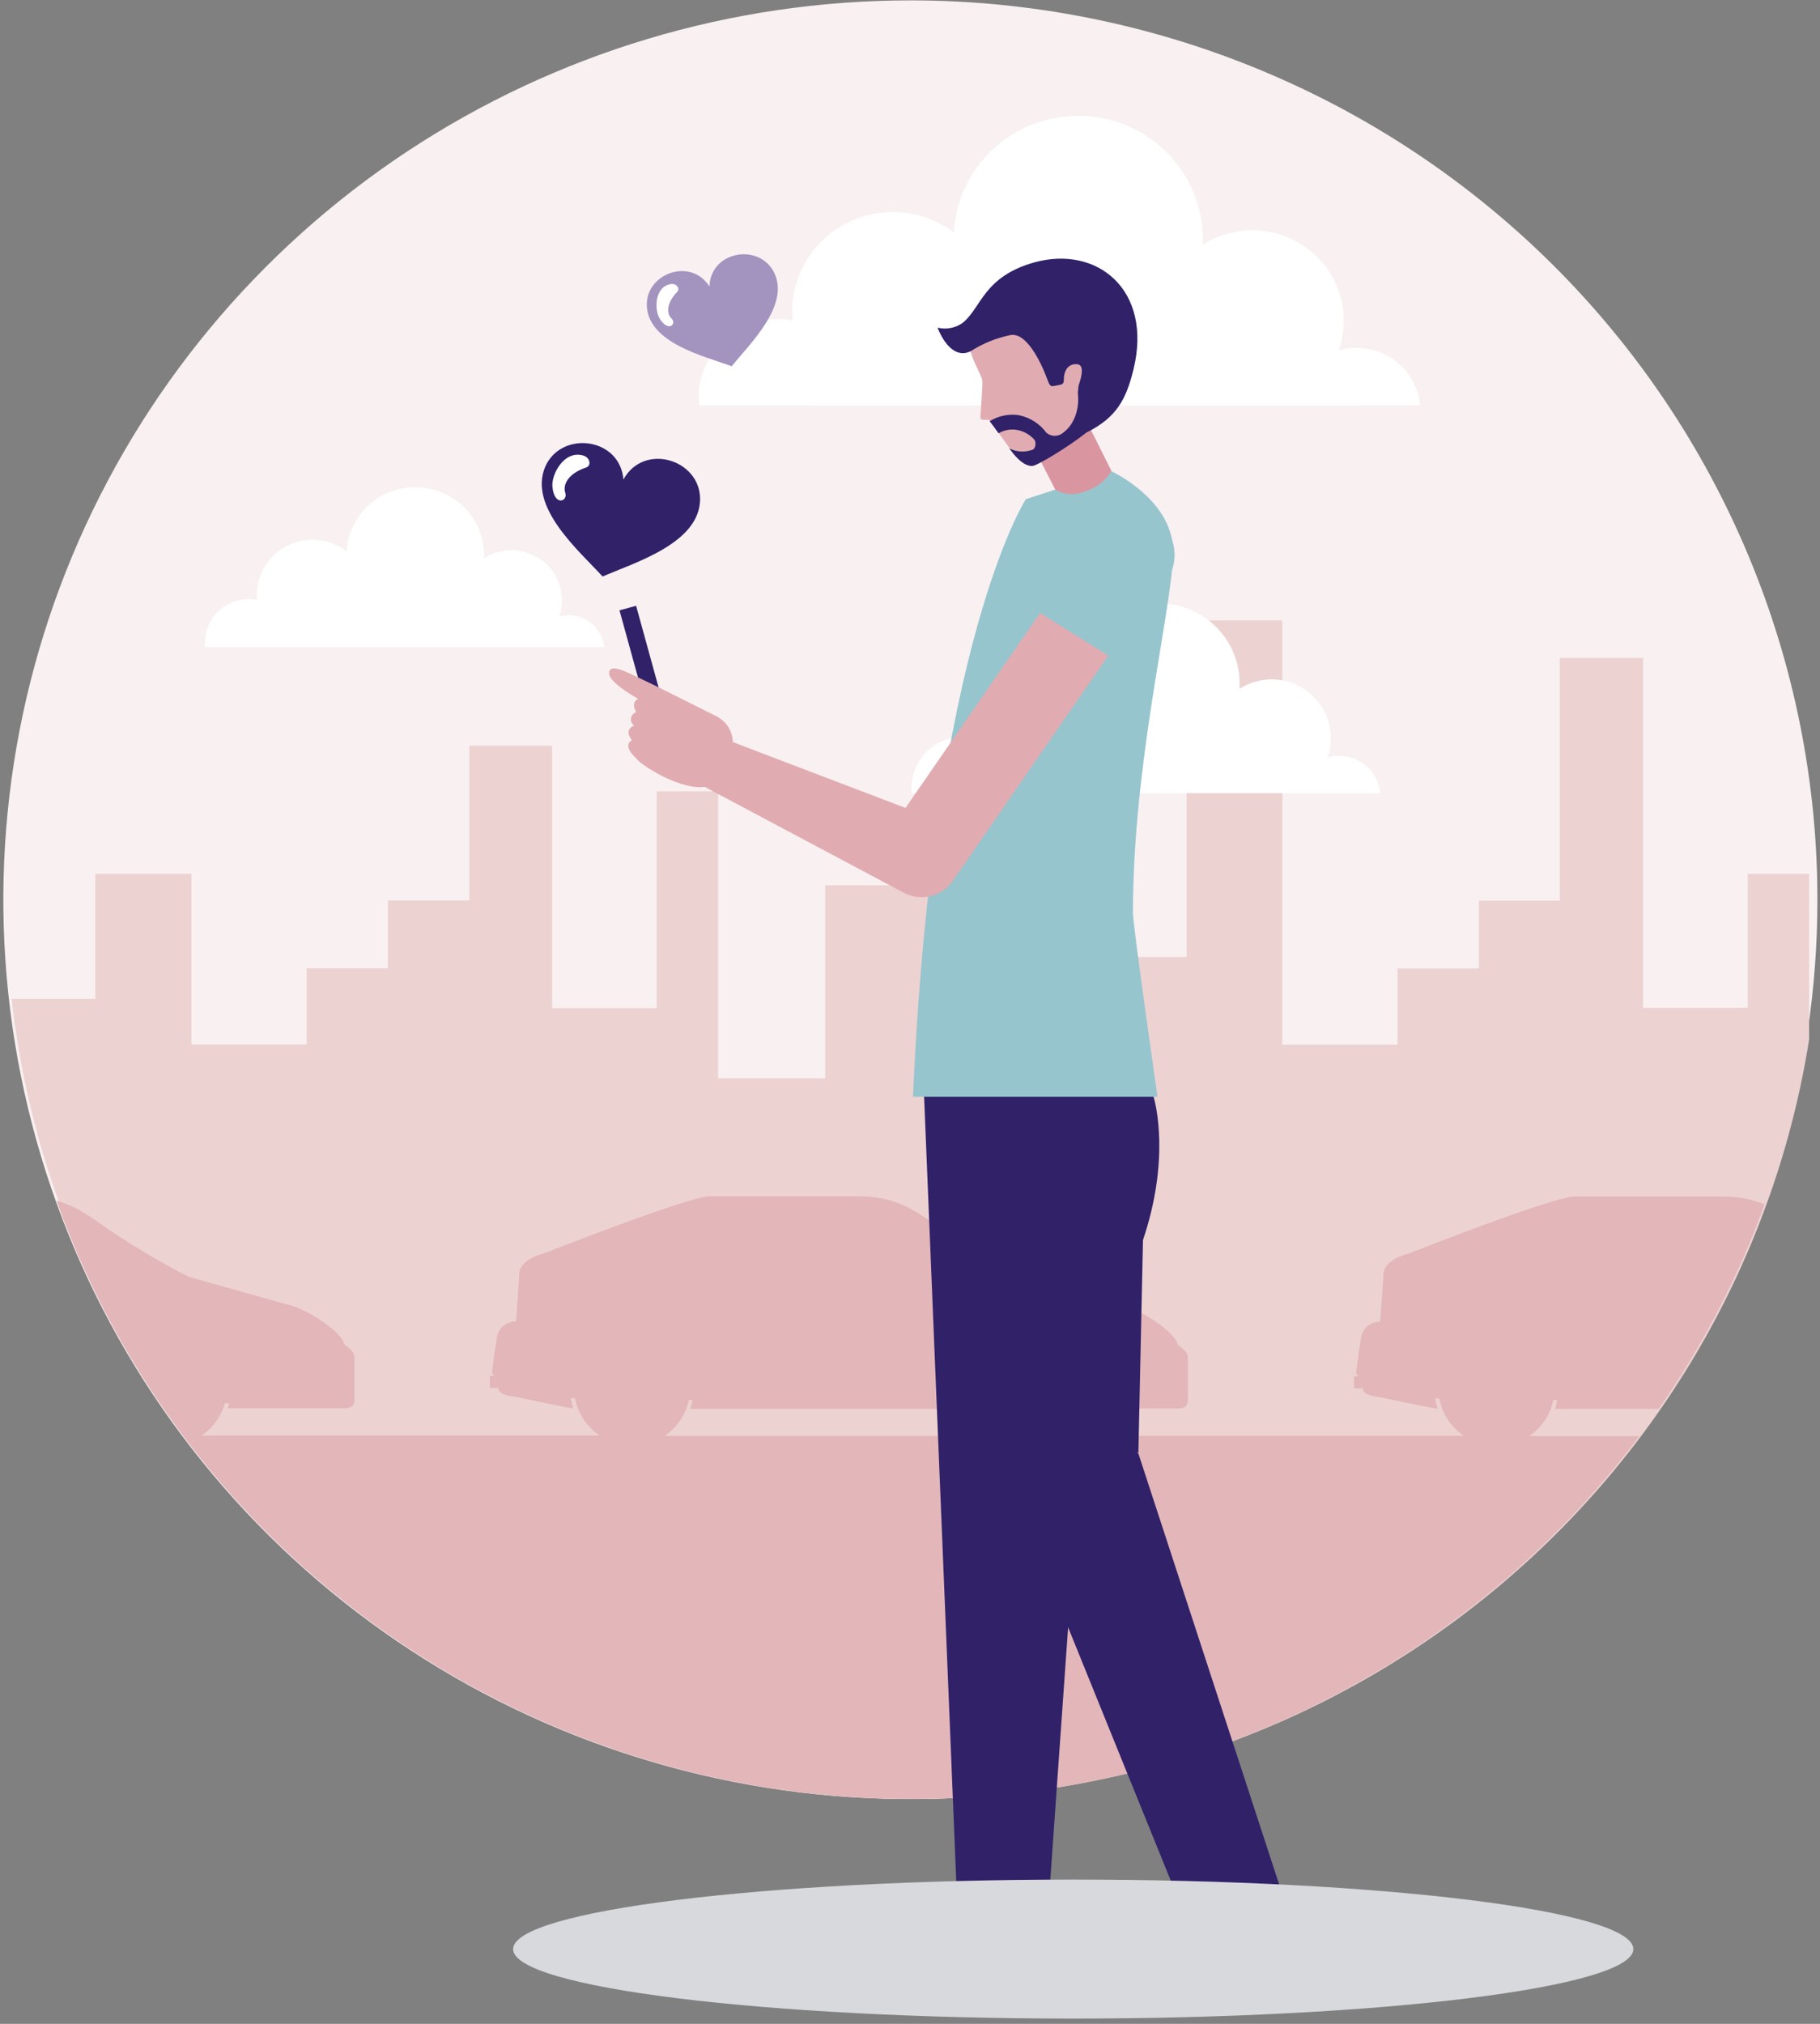 <svg width="277" height="308" viewBox="0 0 277 308" fill="none" xmlns="http://www.w3.org/2000/svg">
<rect x="0" y="0" width="277" height="308" fill="#808080" stroke="none"/>
<path d="M276.607 136.919C276.609 163.99 268.514 190.453 253.346 212.963C238.178 235.473 216.619 253.017 191.394 263.378C166.168 273.739 138.411 276.451 111.632 271.171C84.852 265.891 60.253 252.856 40.946 233.714C21.638 214.573 8.489 190.185 3.162 163.634C-2.166 137.084 0.567 109.563 11.016 84.553C21.464 59.542 39.158 38.165 61.861 23.125C84.563 8.085 111.254 0.058 138.558 0.058C156.686 0.056 174.637 3.596 191.386 10.473C208.135 17.35 223.353 27.431 236.173 40.14C248.992 52.849 259.161 67.937 266.098 84.542C273.036 101.148 276.607 118.945 276.607 136.919V136.919Z" fill="#F9F0F1"/>
<path d="M138.968 273.78C171.852 273.781 203.657 262.144 228.657 240.964C253.658 219.784 270.212 190.452 275.341 158.247V132.986H265.993V153.386H250.076V100.128H237.405V137.064H225.084V147.385H212.705V158.982H195.16V94.427H180.608V145.646H162.176V160.354H149.505V134.725H125.595V164.113H109.297V120.423H99.94V153.435H84.033V113.493H71.439V137.035H59.041V147.356H46.672V158.953H29.127V132.986H14.506V152.024H1.767C5.52 185.5 21.591 216.428 46.904 238.892C72.218 261.355 104.996 273.777 138.968 273.78Z" fill="#EDD2D2"/>
<path d="M138.752 120.712C138.738 120.436 138.738 120.158 138.752 119.881C138.752 117.831 139.574 115.864 141.036 114.415C142.499 112.965 144.482 112.15 146.55 112.15C147.051 112.149 147.55 112.198 148.041 112.295C148.027 112.012 148.027 111.728 148.041 111.445C148.04 109.604 148.557 107.799 149.535 106.235C150.513 104.67 151.913 103.407 153.576 102.589C155.24 101.771 157.1 101.43 158.949 101.605C160.797 101.78 162.559 102.463 164.036 103.578C164.153 100.361 165.546 97.319 167.913 95.114C170.28 92.909 173.429 91.721 176.675 91.806C179.922 91.891 183.003 93.244 185.249 95.57C187.494 97.895 188.723 101.006 188.668 104.226C188.668 104.429 188.668 104.622 188.668 104.825C190.118 103.888 191.81 103.388 193.541 103.385C194.977 103.392 196.39 103.739 197.665 104.395C198.939 105.051 200.037 105.999 200.868 107.159C201.7 108.32 202.241 109.66 202.446 111.069C202.652 112.478 202.516 113.915 202.05 115.262C202.609 115.106 203.186 115.028 203.766 115.03C205.344 115.03 206.865 115.611 208.034 116.661C209.204 117.712 209.937 119.156 210.092 120.712H138.752Z" fill="white"/>
<path d="M106.402 61.724C106.402 61.318 106.333 60.883 106.333 60.458C106.336 57.302 107.602 54.276 109.854 52.045C112.106 49.814 115.159 48.561 118.342 48.561C119.108 48.562 119.872 48.636 120.623 48.783C120.623 48.349 120.564 47.904 120.564 47.469C120.567 44.639 121.366 41.865 122.872 39.46C124.378 37.056 126.532 35.116 129.09 33.86C131.648 32.603 134.509 32.079 137.351 32.348C140.193 32.617 142.903 33.666 145.176 35.38C145.449 30.498 147.629 25.915 151.254 22.601C154.879 19.288 159.664 17.505 164.593 17.63C169.522 17.756 174.207 19.781 177.656 23.275C181.104 26.769 183.044 31.457 183.063 36.346C183.063 36.645 183.063 36.955 183.063 37.254C185.492 35.699 188.35 34.932 191.239 35.062C194.128 35.191 196.905 36.21 199.182 37.977C201.46 39.744 203.125 42.171 203.947 44.92C204.768 47.669 204.705 50.604 203.766 53.316C204.625 53.071 205.514 52.947 206.408 52.949C208.84 52.938 211.189 53.829 212.992 55.447C214.796 57.066 215.924 59.294 216.155 61.695L106.402 61.724Z" fill="white"/>
<path d="M31.192 98.466C31.192 98.234 31.192 98.002 31.192 97.77C31.192 96.025 31.892 94.351 33.137 93.117C34.381 91.882 36.07 91.189 37.83 91.189C38.256 91.192 38.68 91.234 39.097 91.315C39.083 91.073 39.083 90.831 39.097 90.59C39.09 89.017 39.528 87.474 40.362 86.135C41.196 84.797 42.392 83.719 43.814 83.022C45.236 82.325 46.828 82.038 48.406 82.193C49.985 82.349 51.488 82.941 52.743 83.902C52.908 81.213 54.121 78.692 56.125 76.871C58.129 75.051 60.768 74.074 63.485 74.147C66.202 74.22 68.784 75.336 70.686 77.261C72.589 79.186 73.662 81.768 73.68 84.463C73.68 84.627 73.68 84.791 73.68 84.965C74.841 84.224 76.182 83.806 77.561 83.755C78.941 83.706 80.309 84.025 81.522 84.681C82.734 85.337 83.745 86.304 84.449 87.482C85.153 88.659 85.524 90.004 85.523 91.373C85.528 92.211 85.389 93.044 85.114 93.837C85.589 93.701 86.081 93.632 86.576 93.634C87.917 93.633 89.21 94.127 90.203 95.02C91.197 95.914 91.818 97.142 91.947 98.466H31.192Z" fill="white"/>
<path d="M138.694 273.78C160.229 273.798 181.469 268.812 200.71 259.222C219.951 249.633 236.658 235.707 249.49 218.56H232.725C234.634 217.279 235.958 215.303 236.41 213.061H237.014C236.928 213.517 236.811 213.965 236.663 214.405H252.444C259.144 204.762 264.562 194.303 268.566 183.287C266.527 182.465 264.342 182.06 262.142 182.098H239.616C236.39 182.098 214.732 190.651 214.556 190.709C213.825 190.95 211.525 191.52 210.755 193.105C210.71 193.193 210.671 193.283 210.638 193.376C210.634 193.405 210.634 193.434 210.638 193.463C210.603 193.554 210.577 193.647 210.56 193.743C210.555 193.778 210.555 193.814 210.56 193.849C210.545 193.981 210.545 194.114 210.56 194.246L210.433 195.946L210.287 197.976L210.063 201.136C209.474 201.125 208.896 201.291 208.404 201.612C207.911 201.933 207.528 202.393 207.305 202.934C207.09 203.523 206.603 207.224 206.408 208.838C206.408 209.138 206.544 209.186 206.778 209.447H206.067V211.283H207.344C207.356 211.058 207.356 210.832 207.344 210.607C207.431 211.1 207.344 211.419 207.529 211.728C207.997 212.404 209.186 212.482 210.297 212.694C213.124 213.274 218.338 214.366 218.611 214.366H218.816C218.642 213.866 218.511 213.352 218.426 212.829H219.069C219.28 213.974 219.718 215.065 220.357 216.04C220.996 217.016 221.824 217.856 222.793 218.512H157.506C159.242 217.348 160.501 215.607 161.054 213.603H161.736C161.672 213.86 161.594 214.112 161.503 214.356H179.242C180.217 214.356 180.792 214.076 180.792 212.984V206.702C180.799 206.471 180.753 206.24 180.659 206.028C180.564 205.816 180.423 205.627 180.246 205.475L179.272 204.644C178.706 202.576 173.365 199.068 170.217 198.478L155.596 194.371C155.596 194.371 150.722 191.839 144.611 187.916C140.478 185.268 137.495 182.05 130.604 182.05H108.078C104.852 182.05 83.194 190.602 83.009 190.66C82.278 190.902 79.987 191.472 79.217 193.057C79.168 193.143 79.129 193.233 79.1 193.328V193.415C79.1 193.511 79.051 193.598 79.032 193.695C79.012 193.791 79.032 193.762 79.032 193.801C79.021 193.933 79.021 194.065 79.032 194.197L78.905 195.898L78.759 197.928L78.544 201.088C77.957 201.084 77.381 201.252 76.89 201.572C76.399 201.892 76.015 202.349 75.786 202.885C75.581 203.475 75.084 207.176 74.899 208.79C74.899 209.089 75.035 209.138 75.26 209.399H74.558V211.235H75.844C75.846 211.008 75.826 210.782 75.786 210.558C75.883 211.051 75.786 211.38 75.981 211.679C76.439 212.356 77.628 212.433 78.749 212.646C81.585 213.226 86.781 214.318 87.063 214.318H87.258C87.093 213.815 86.963 213.302 86.868 212.781H87.522C87.732 213.925 88.17 215.017 88.809 215.992C89.448 216.968 90.276 217.808 91.245 218.464H30.666C32.406 217.301 33.668 215.56 34.224 213.554H34.897C34.825 213.812 34.747 214.063 34.663 214.308H52.402C53.377 214.308 53.952 214.028 53.952 212.936V206.654C53.959 206.422 53.913 206.192 53.819 205.98C53.724 205.767 53.583 205.579 53.406 205.427C52.958 205.06 52.432 204.605 52.432 204.596C51.857 202.528 46.505 199.02 43.367 198.43L28.746 194.323C28.746 194.323 23.882 191.936 17.829 187.974C14.788 186.041 12.38 183.789 8.589 182.726C18.139 209.365 35.773 232.418 59.069 248.722C82.365 265.025 110.18 273.779 138.694 273.78V273.78ZM207.178 210.239C207.095 210.031 206.994 209.831 206.876 209.64C207.003 209.834 207.108 210.041 207.188 210.259C207.191 210.301 207.191 210.343 207.188 210.384C207.176 210.335 207.16 210.286 207.139 210.239H207.178ZM75.591 210.239C75.519 210.028 75.421 209.827 75.299 209.64C75.426 209.834 75.531 210.041 75.611 210.259C75.605 210.297 75.605 210.336 75.611 210.375C75.608 210.329 75.602 210.284 75.591 210.239V210.239ZM104.832 213.061H105.417C105.341 213.519 105.223 213.968 105.066 214.405H143.568C143.46 214.087 143.369 213.765 143.295 213.438H143.889C144.422 215.514 145.701 217.325 147.486 218.531H101.148C103.049 217.252 104.373 215.291 104.842 213.061H104.832Z" fill="#E3B6B9"/>
<path d="M150.313 293.611H158.949V299.631H138.1L150.313 293.611Z" fill="#96C5CE"/>
<path d="M185.617 291.088L193.697 288.064L195.871 293.562L176.464 301.11L185.617 291.088Z" fill="#96C5CE"/>
<path d="M159.319 293.61C159.514 290.885 167.994 170.327 168.355 166.868H140.644L145.839 293.61H159.319Z" fill="#302169"/>
<path d="M146.843 166.868L151.882 221.218L173.258 221.121L173.959 188.718C178.082 176.483 175.909 168.018 175.558 166.868H146.843Z" fill="#302169"/>
<path d="M173.257 221.198L162.419 216.888L151.882 221.295L180.928 292.973L194.945 287.59L173.257 221.198Z" fill="#302169"/>
<path d="M156.132 75.968L169.164 71.726C169.164 71.726 178.911 76.191 178.55 84.434C178.131 93.992 172.429 116.151 172.429 138.987C172.429 140.765 176.162 166.916 176.162 166.916H138.957C141.979 97.77 156.132 75.968 156.132 75.968Z" fill="#96C5CE"/>
<path d="M160.605 74.49C160.605 74.49 162.555 75.997 165.713 74.577C167.157 74.019 168.372 72.999 169.163 71.677L164.68 62.729L156.482 66.488L160.605 74.49Z" fill="#D996A0"/>
<path d="M167.721 42.26C161.755 39.158 155.322 41.226 151.238 44.879C150.146 45.922 149.281 47.177 148.697 48.565C148.114 49.953 147.824 51.445 147.846 52.949L147.632 53.094C147.688 53.423 147.776 53.747 147.895 54.06V54.06C148.392 55.481 149.377 57.259 149.484 57.79C149.611 58.544 149.221 62.787 149.221 63.589C149.221 64.111 150.42 63.753 150.595 63.975C151.784 65.541 152.886 67.155 153.656 68.208L153.919 68.546C154.357 69.136 155.819 71.011 157.213 70.875C157.993 70.798 162.457 67.899 165.352 65.85C174.173 59.539 173.696 45.353 167.721 42.26Z" fill="#E0ACB1"/>
<path d="M157.457 39.922C149.66 42.096 149.406 46.802 146.511 49.141C145.965 49.528 145.34 49.793 144.681 49.918C144.021 50.043 143.342 50.025 142.69 49.866C143.782 52.601 145.615 54.505 147.71 53.461C149.558 52.277 151.61 51.442 153.763 50.997C156.57 50.446 158.919 56.515 159.163 57.114C159.69 58.457 159.729 58.892 160.43 58.737C160.723 58.679 161.025 58.612 161.278 58.573C161.97 58.486 161.902 57.984 161.912 57.761C161.912 56.36 162.643 55.249 164.017 55.442C164.992 55.568 164.67 57.191 164.212 58.505C163.754 59.82 164.524 66.314 165.343 65.831C169.992 63.531 171.415 60.709 172.527 56.167C175.441 44.077 166.961 37.312 157.457 39.922Z" fill="#302169"/>
<path d="M165.011 62.545C164.904 61.801 164.641 60.767 164.505 59.791L164.037 59.539C164.037 59.539 164.738 63.637 161.805 65.86C161.451 66.162 160.999 66.328 160.533 66.328C160.066 66.328 159.614 66.162 159.261 65.86C158.255 64.49 156.771 63.539 155.098 63.192C153.546 62.954 151.958 63.276 150.625 64.101C151.102 64.719 151.55 65.338 151.979 65.937C152.805 65.457 153.772 65.272 154.718 65.415C155.764 65.589 156.718 66.114 157.418 66.903C157.74 67.28 157.662 68.372 157.028 68.488C156.47 68.677 155.88 68.752 155.292 68.709C154.704 68.666 154.131 68.505 153.607 68.237L153.763 68.44C154.026 68.807 155.635 71.049 157.155 70.904C157.925 70.827 162.497 68.073 165.294 65.879C165.333 65.831 165.226 64.198 165.011 62.545Z" fill="#302169"/>
<path d="M96.814 92.195L94.284 92.88L99.635 112.298L102.164 111.613L96.814 92.195Z" fill="#302169"/>
<path d="M175.246 79.476C173.905 78.57 172.256 78.228 170.661 78.525C169.066 78.822 167.655 79.734 166.737 81.061L137.817 122.955L109.55 112.179C108.606 111.75 107.53 111.71 106.556 112.068C105.583 112.426 104.793 113.152 104.36 114.088C103.927 115.023 103.886 116.091 104.247 117.056C104.608 118.021 105.341 118.805 106.285 119.234L137.593 135.885C138.833 136.537 140.271 136.715 141.634 136.385C142.998 136.056 144.192 135.242 144.991 134.097L145.195 133.798L176.835 87.952C177.294 87.292 177.617 86.55 177.786 85.766C177.955 84.983 177.966 84.174 177.818 83.386C177.67 82.599 177.367 81.848 176.926 81.177C176.484 80.506 175.913 79.928 175.246 79.476V79.476Z" fill="#E0ACB1"/>
<path d="M169.885 100.524L177.682 88.174C178.175 87.397 178.509 86.532 178.664 85.627C178.82 84.723 178.794 83.797 178.589 82.902C178.383 82.007 178.002 81.162 177.467 80.413C176.932 79.664 176.253 79.028 175.47 78.539C174.686 78.05 173.814 77.719 172.901 77.565C171.989 77.411 171.055 77.437 170.153 77.64C169.25 77.844 168.397 78.222 167.642 78.753C166.887 79.283 166.245 79.956 165.752 80.733L157.954 93.083L169.885 100.524Z" fill="#96C5CE"/>
<path d="M109.121 109.048C102.142 105.569 100.144 104.525 97.18 103.124C95.523 102.351 93.33 101.191 92.823 102.003C92.317 102.815 93.418 103.936 95.173 105.134C96.752 106.197 95.894 105.569 97.122 106.371C97.122 106.371 95.933 106.787 96.83 108.381C96.623 108.446 96.44 108.567 96.299 108.73C96.159 108.894 96.067 109.093 96.034 109.305C96.002 109.517 96.03 109.734 96.115 109.931C96.201 110.128 96.34 110.298 96.518 110.42V110.42C96.518 110.42 94.841 110.971 96.177 112.662C96.177 112.662 94.568 113.3 96.839 115.426C97.376 116.325 103.828 120.558 107.717 119.678L111.538 112.914C111.516 112.115 111.281 111.336 110.857 110.657C110.432 109.978 109.833 109.422 109.121 109.048V109.048Z" fill="#E0ACB1"/>
<path d="M91.717 87.739C88.16 83.844 80.275 77.132 83.021 70.94C85.51 65.485 94.349 66.562 94.883 72.972C98.001 67.3 106.516 69.918 106.554 75.912C106.554 82.681 96.561 85.612 91.717 87.739Z" fill="#302169"/>
<path d="M84.079 74.078C83.889 72.188 85.882 68.406 88.847 69.351C89.801 69.654 90.049 70.883 89.191 71.157C86.559 72.017 85.605 73.71 86.034 75.005C86.463 76.3 84.356 77.113 84.079 74.078Z" fill="white"/>
<path d="M111.372 55.741C107.234 54.205 98.774 52.26 98.448 46.629C98.171 41.644 105.137 39.076 107.98 43.613C108.107 38.265 115.407 36.934 117.751 41.352C120.38 46.361 114.12 52.323 111.356 55.741H111.372Z" fill="#A293BF"/>
<path d="M100.434 48.543C99.576 47.235 99.569 43.652 102.095 43.227C102.929 43.085 103.58 43.896 103.056 44.432C101.467 46.07 101.396 47.684 102.206 48.472C103.016 49.259 101.801 50.645 100.434 48.543Z" fill="white"/>
<g style="mix-blend-mode:multiply">
<path d="M248.593 296.626C248.593 302.424 210.423 307.198 163.335 307.198C116.246 307.198 78.096 302.463 78.096 296.626C78.096 290.789 116.256 286.044 163.335 286.044C210.414 286.044 248.593 290.779 248.593 296.626Z" fill="#D8D9DD"/>
</g>
</svg>
